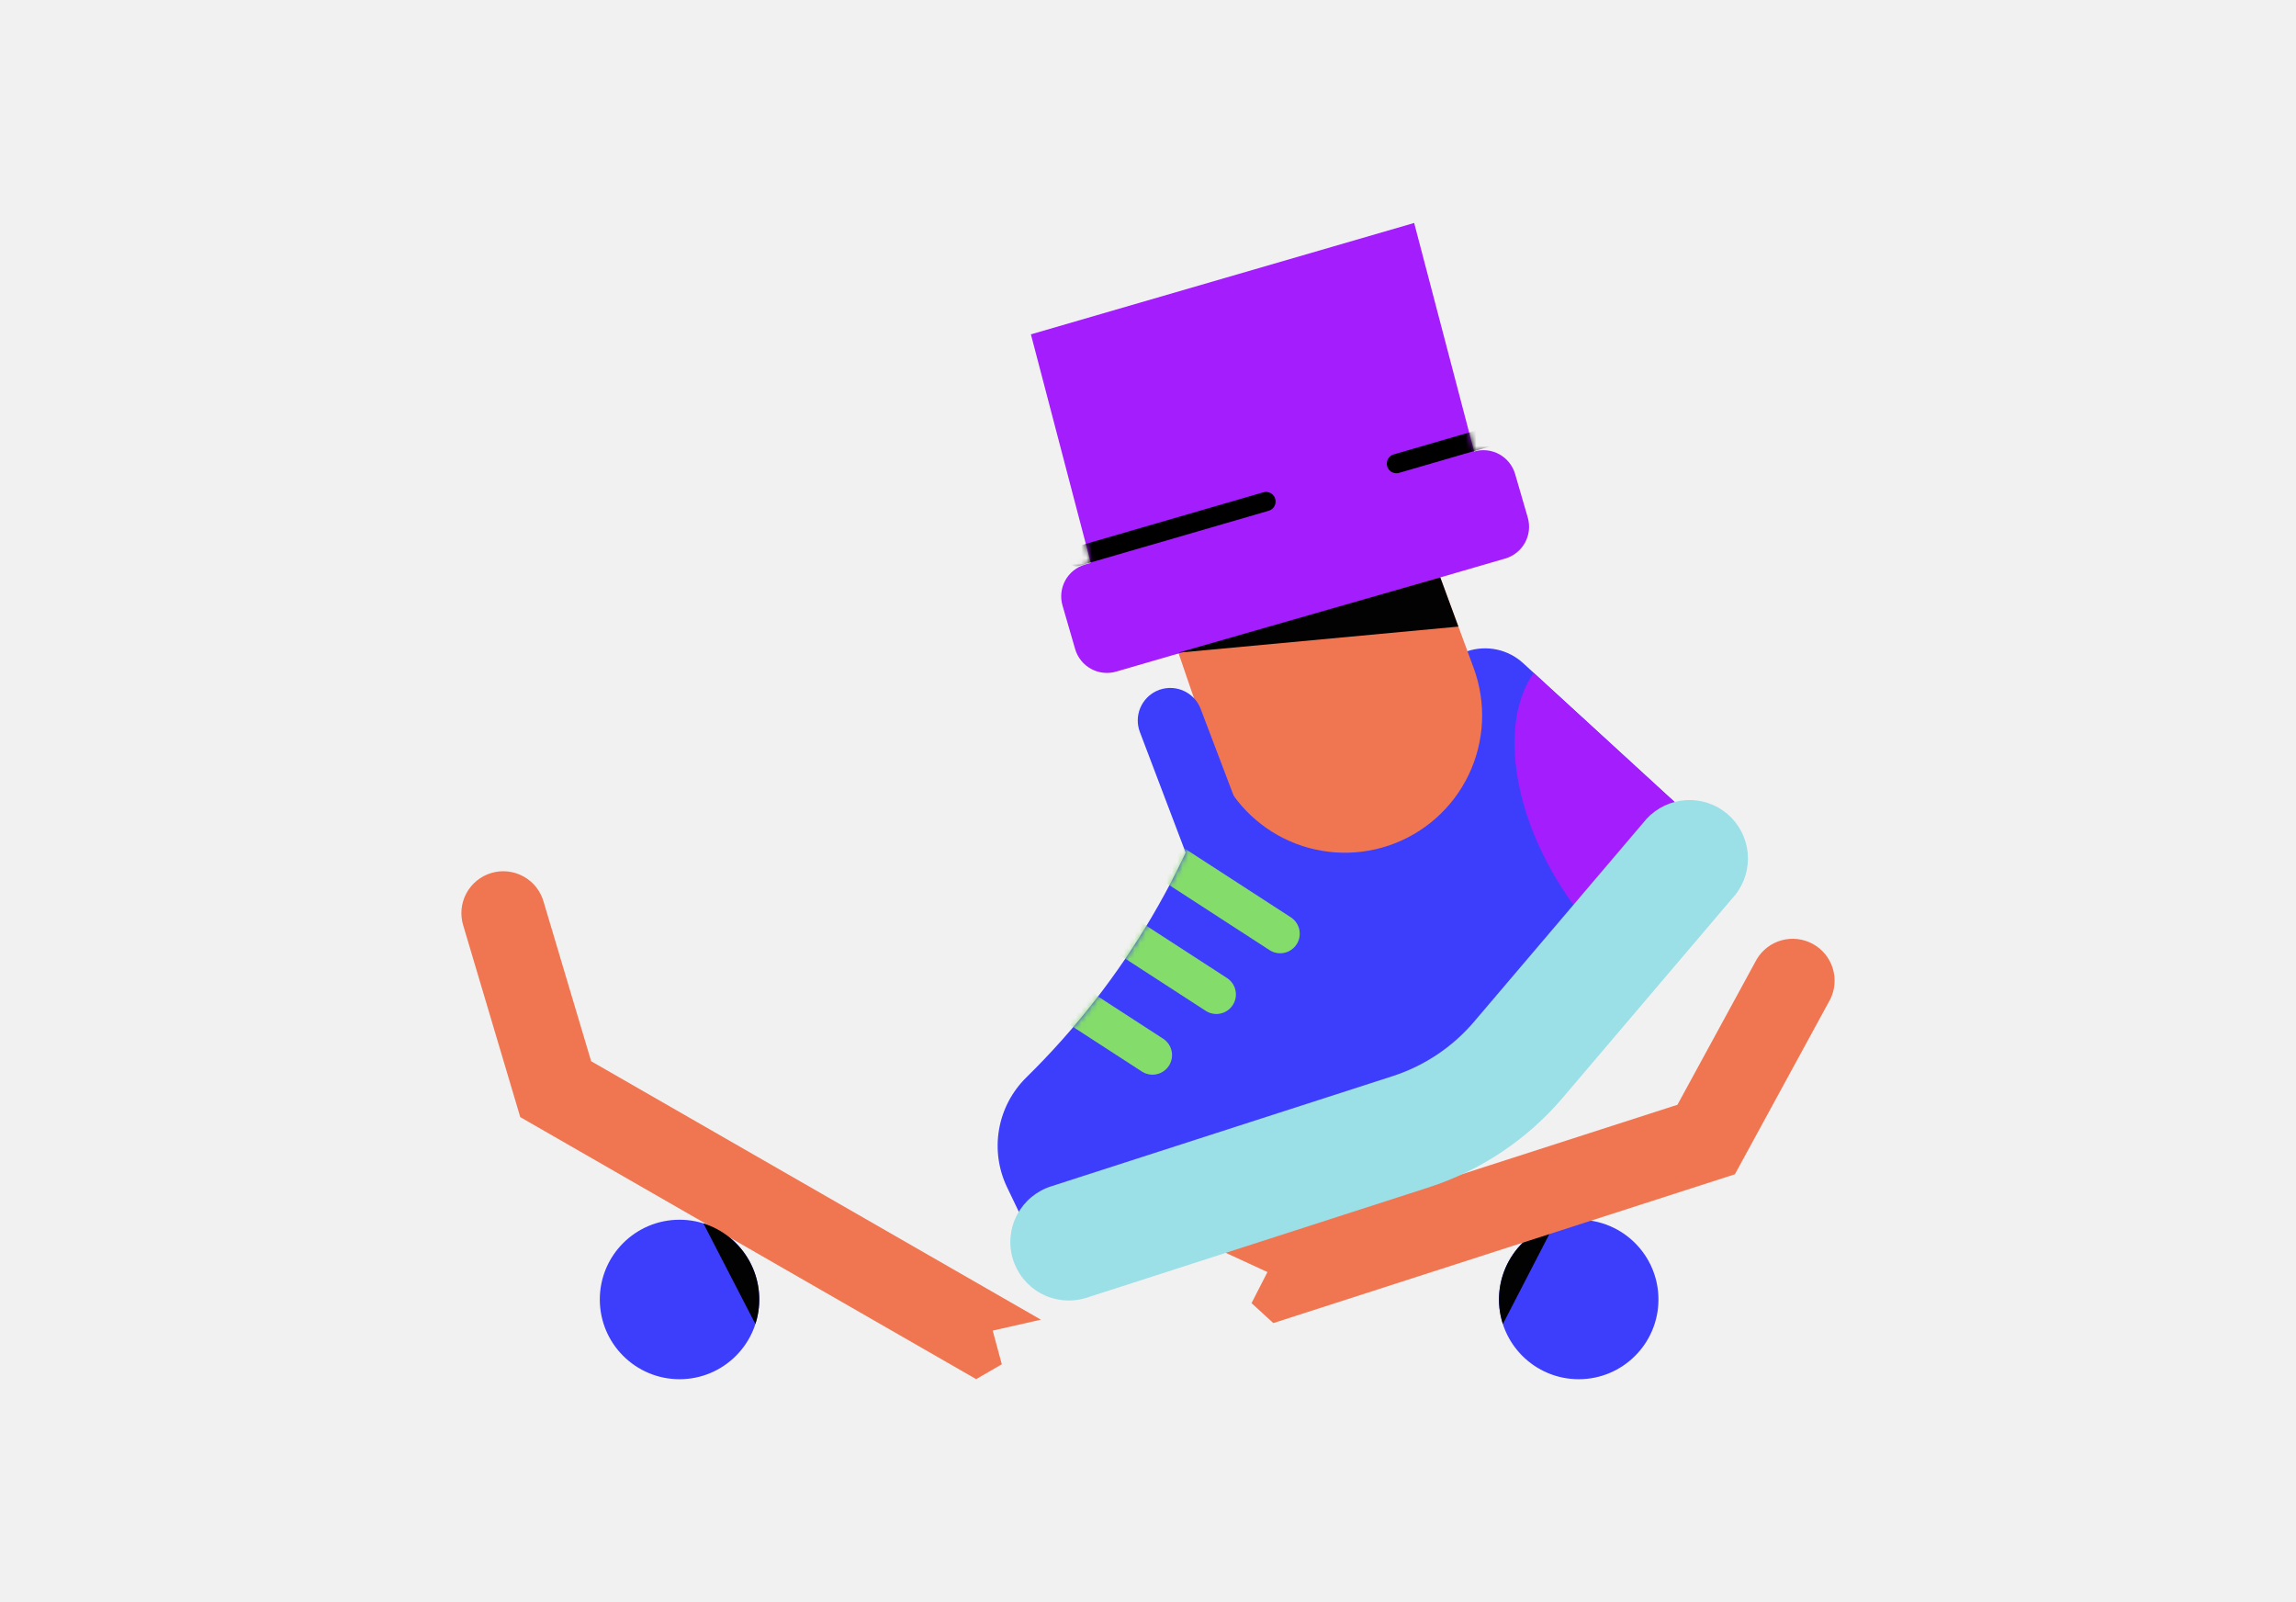 <svg width="430" height="300" viewBox="0 0 430 300" fill="none" xmlns="http://www.w3.org/2000/svg">
<rect width="430" height="300" fill="#F1F1F1"/>
<path d="M295.666 258.252C303.912 258.252 310.597 251.568 310.597 243.321C310.597 235.075 303.912 228.39 295.666 228.39C287.42 228.39 280.735 235.075 280.735 243.321C280.735 251.568 287.42 258.252 295.666 258.252Z" fill="#3D3DFC"/>
<path d="M291.198 229.081L281.462 247.915C281.363 247.601 281.264 247.282 281.185 246.957C280.258 243.263 280.778 239.353 282.64 236.03C284.501 232.706 287.563 230.22 291.198 229.081Z" fill="#020202"/>
<path d="M127.266 258.252C135.512 258.252 142.197 251.568 142.197 243.321C142.197 235.075 135.512 228.39 127.266 228.39C119.02 228.39 112.335 235.075 112.335 243.321C112.335 251.568 119.02 258.252 127.266 258.252Z" fill="#3D3DFC"/>
<path d="M187.623 255.459L185.917 249.15L194.942 247.104L110.713 198.712L101.819 168.892C101.541 167.886 101.065 166.946 100.42 166.126C99.774 165.307 98.972 164.624 98.059 164.119C97.146 163.613 96.142 163.295 95.105 163.182C94.068 163.069 93.019 163.164 92.019 163.461C91.019 163.758 90.088 164.252 89.281 164.914C88.474 165.575 87.807 166.391 87.319 167.313C86.832 168.235 86.532 169.245 86.439 170.284C86.347 171.323 86.462 172.37 86.778 173.365L97.435 209.175L182.815 258.237L187.623 255.459Z" fill="#F07651"/>
<path d="M234.388 244.007L237.37 238.189L228.968 234.313L314.154 206.862L329.033 179.564C330.08 177.837 331.752 176.58 333.702 176.054C335.652 175.528 337.729 175.775 339.502 176.742C341.275 177.709 342.607 179.322 343.221 181.246C343.834 183.17 343.683 185.256 342.797 187.071L324.916 219.879L238.474 247.742L234.388 244.007Z" fill="#F07651"/>
<path d="M230.674 136.345C223.836 161.169 210.556 183.742 192.18 201.777C189.516 204.406 187.741 207.801 187.103 211.489C186.465 215.177 186.996 218.972 188.622 222.343C189.669 224.55 190.729 226.76 191.803 228.971L270.487 203.211L316.959 153.254L285.25 124.166C283.873 122.905 282.186 122.033 280.362 121.637C278.537 121.242 276.641 121.339 274.865 121.917L230.674 136.345Z" fill="#3D3DFC"/>
<path d="M214.806 105.055L227.572 142.299C229.769 148.719 234.417 154.009 240.501 157.014C246.585 160.019 253.61 160.496 260.044 158.339C263.305 157.247 266.313 155.511 268.89 153.235C271.468 150.959 273.562 148.189 275.05 145.089C276.537 141.988 277.387 138.621 277.55 135.186C277.712 131.752 277.183 128.319 275.995 125.092L261.127 84.751L214.806 105.055Z" fill="#F07651"/>
<path d="M287.233 126.003C280.845 135.106 283.047 152.223 293.338 167.515C294.77 169.639 296.326 171.676 297.999 173.615L316.958 153.212L287.233 126.003Z" fill="#A41DFC"/>
<path d="M237.25 165.344L226.201 170.576L213.478 137.067C212.934 135.634 212.951 134.049 213.524 132.628C214.097 131.207 215.184 130.053 216.569 129.398C217.329 129.039 218.155 128.841 218.995 128.816C219.835 128.792 220.671 128.942 221.451 129.256C222.23 129.571 222.936 130.043 223.524 130.644C224.112 131.244 224.569 131.96 224.867 132.746L237.25 165.344Z" fill="#3D3DFC"/>
<mask id="mask0_3803_36590" style="mask-type:luminance" maskUnits="userSpaceOnUse" x="186" y="121" width="131" height="108">
<path d="M230.674 136.345C223.836 161.169 210.556 183.742 192.18 201.777C189.516 204.406 187.741 207.801 187.103 211.489C186.465 215.177 186.996 218.972 188.622 222.343C189.669 224.55 190.729 226.76 191.803 228.971L270.487 203.211L316.959 153.254L285.25 124.166C283.873 122.905 282.186 122.033 280.362 121.637C278.537 121.242 276.641 121.339 274.865 121.917L230.674 136.345Z" fill="white"/>
</mask>
<g mask="url(#mask0_3803_36590)">
<path d="M213.205 157.627L239.756 174.834" stroke="#84DC6B" stroke-width="7.324" stroke-miterlimit="10" stroke-linecap="round"/>
<path d="M201.251 168.996L227.802 186.203" stroke="#84DC6B" stroke-width="7.324" stroke-miterlimit="10" stroke-linecap="round"/>
<path d="M189.292 180.359L215.842 197.566" stroke="#84DC6B" stroke-width="7.324" stroke-miterlimit="10" stroke-linecap="round"/>
</g>
<path d="M203.061 243.123C200.293 243.882 197.337 243.524 194.83 242.125C192.324 240.725 190.468 238.397 189.661 235.642C188.855 232.887 189.163 229.926 190.52 227.396C191.877 224.866 194.173 222.971 196.914 222.118L260.818 201.5C266.749 199.585 272.03 196.056 276.068 191.309L308.358 153.343C310.273 151.258 312.922 149.997 315.748 149.824C318.574 149.652 321.357 150.581 323.513 152.416C325.668 154.252 327.028 156.852 327.308 159.669C327.587 162.487 326.763 165.303 325.01 167.526L292.72 205.492C286.057 213.341 277.337 219.176 267.541 222.343L203.637 242.955C203.448 243.018 203.255 243.07 203.061 243.123Z" fill="#9BDFE7"/>
<path d="M276.079 84.542L264.847 41.748L193.069 62.606L204.286 105.401L203.208 105.715C202.427 105.941 201.698 106.32 201.064 106.828C200.429 107.337 199.901 107.965 199.509 108.678C199.117 109.391 198.87 110.174 198.781 110.982C198.692 111.791 198.764 112.609 198.991 113.389L201.356 121.535C201.814 123.112 202.88 124.444 204.319 125.235C205.758 126.027 207.453 126.215 209.031 125.757L210.108 125.443L281.902 104.585C283.478 104.125 284.809 103.059 285.6 101.62C286.392 100.182 286.58 98.487 286.124 96.91L283.754 88.759C283.527 87.978 283.149 87.249 282.64 86.615C282.132 85.98 281.503 85.452 280.79 85.06C280.077 84.668 279.294 84.421 278.486 84.332C277.678 84.243 276.86 84.315 276.079 84.542Z" fill="#A41DFC"/>
<g style="mix-blend-mode:soft-light">
<mask id="mask1_3803_36590" style="mask-type:luminance" maskUnits="userSpaceOnUse" x="193" y="41" width="94" height="86">
<path d="M276.079 84.542L264.847 41.748L193.069 62.606L204.286 105.401L203.208 105.715C202.427 105.941 201.698 106.32 201.064 106.828C200.429 107.337 199.901 107.965 199.509 108.678C199.117 109.391 198.87 110.174 198.781 110.982C198.692 111.791 198.764 112.609 198.991 113.389L201.356 121.535C201.814 123.112 202.88 124.444 204.319 125.235C205.758 126.027 207.453 126.215 209.031 125.757L210.108 125.443L281.902 104.585C283.478 104.125 284.809 103.059 285.6 101.62C286.392 100.182 286.58 98.487 286.124 96.91L283.754 88.759C283.527 87.978 283.149 87.249 282.64 86.615C282.132 85.98 281.503 85.452 280.79 85.06C280.077 84.668 279.294 84.421 278.486 84.332C277.678 84.243 276.86 84.315 276.079 84.542Z" fill="white"/>
</mask>
<g mask="url(#mask1_3803_36590)">
<path d="M201.57 104.234L237.098 93.912" stroke="black" stroke-width="3.599" stroke-miterlimit="10" stroke-linecap="round"/>
<path d="M261.525 86.813L297.052 76.491" stroke="black" stroke-width="3.599" stroke-miterlimit="10" stroke-linecap="round"/>
</g>
</g>
<path d="M220.681 122.215L273.128 117.329L269.738 108.116L220.681 122.215Z" fill="#020202"/>
<path d="M131.734 229.081L141.47 247.915C141.575 247.601 141.669 247.282 141.747 246.957C142.675 243.263 142.154 239.353 140.293 236.03C138.431 232.706 135.369 230.22 131.734 229.081Z" fill="#020202"/>
</svg>
